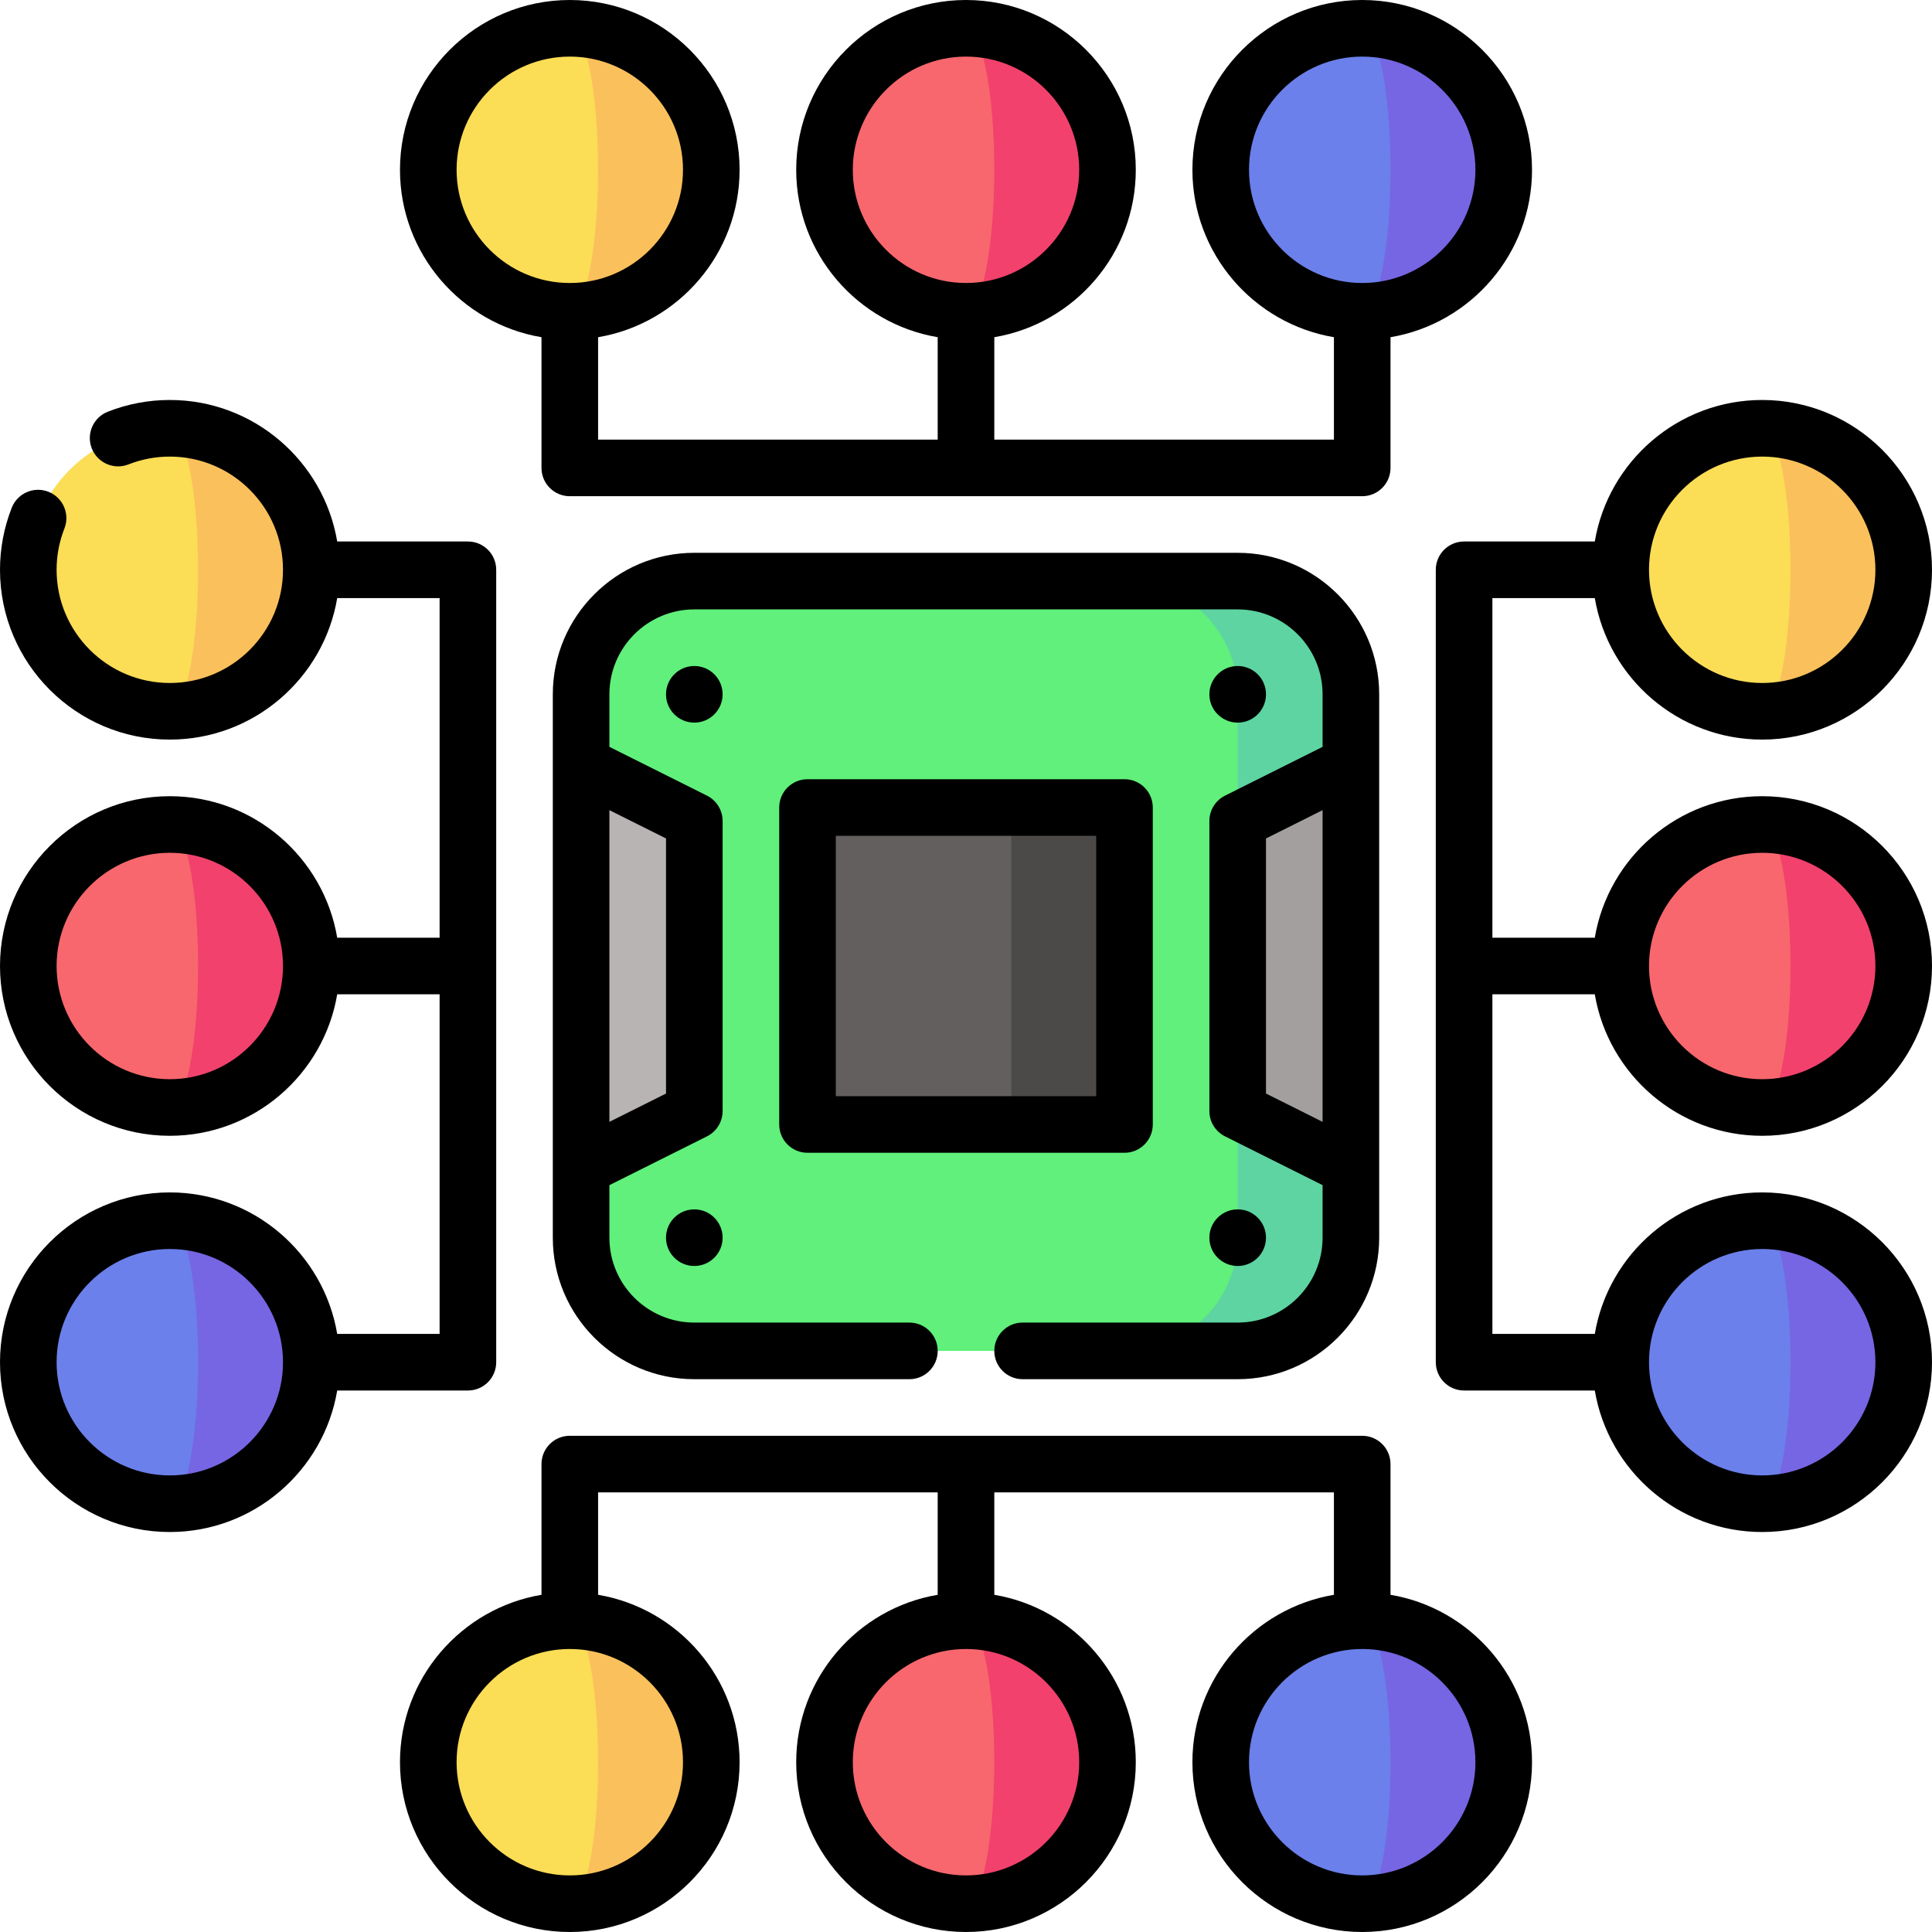 <svg width="106" height="106" viewBox="0 0 106 106" fill="none" xmlns="http://www.w3.org/2000/svg">
<g clip-path="url(#clip0_2431_1301)">
<path d="M9.316 66.975V82.502C13.604 82.502 17.08 79.026 17.08 74.738C17.08 70.451 13.604 66.975 9.316 66.975Z" fill="#7666E3"/>
<path d="M10.869 74.738C10.869 70.451 10.174 66.975 9.316 66.975C5.029 66.975 1.553 70.451 1.553 74.738C1.553 79.026 5.029 82.502 9.316 82.502C10.174 82.502 10.869 79.026 10.869 74.738Z" fill="#6B80EA"/>
<path d="M9.316 45.236V60.764C13.604 60.764 17.08 57.288 17.08 53C17.08 48.712 13.604 45.236 9.316 45.236Z" fill="#F2416C"/>
<path d="M10.869 53C10.869 48.712 10.174 45.236 9.316 45.236C5.029 45.236 1.553 48.712 1.553 53C1.553 57.288 5.029 60.764 9.316 60.764C10.174 60.764 10.869 57.288 10.869 53Z" fill="#F7676D"/>
<path d="M9.316 23.498V39.025C13.604 39.025 17.08 35.55 17.08 31.262C17.08 26.974 13.604 23.498 9.316 23.498Z" fill="#FAC05C"/>
<path d="M10.869 31.262C10.869 26.974 10.174 23.498 9.316 23.498C5.029 23.498 1.553 26.974 1.553 31.262C1.553 35.55 5.029 39.025 9.316 39.025C10.174 39.025 10.869 35.55 10.869 31.262Z" fill="#FBDD56"/>
<path d="M96.684 66.975V82.502C100.971 82.502 104.447 79.026 104.447 74.738C104.447 70.451 100.971 66.975 96.684 66.975Z" fill="#7666E3"/>
<path d="M98.236 74.738C98.236 70.451 97.541 66.975 96.684 66.975C92.396 66.975 88.92 70.451 88.92 74.738C88.92 79.026 92.396 82.502 96.684 82.502C97.541 82.502 98.236 79.026 98.236 74.738Z" fill="#6B80EA"/>
<path d="M96.684 45.236V60.764C100.971 60.764 104.447 57.288 104.447 53C104.447 48.712 100.971 45.236 96.684 45.236Z" fill="#F2416C"/>
<path d="M98.236 53C98.236 48.712 97.541 45.236 96.684 45.236C92.396 45.236 88.92 48.712 88.92 53C88.92 57.288 92.396 60.764 96.684 60.764C97.541 60.764 98.236 57.288 98.236 53Z" fill="#F7676D"/>
<path d="M96.684 23.498V39.025C100.971 39.025 104.447 35.55 104.447 31.262C104.447 26.974 100.971 23.498 96.684 23.498Z" fill="#FAC05C"/>
<path d="M98.236 31.262C98.236 26.974 97.541 23.498 96.684 23.498C92.396 23.498 88.92 26.974 88.92 31.262C88.92 35.55 92.396 39.025 96.684 39.025C97.541 39.025 98.236 35.55 98.236 31.262Z" fill="#FBDD56"/>
<path d="M74.738 1.553V17.08C79.026 17.08 82.502 13.604 82.502 9.316C82.502 5.029 79.026 1.553 74.738 1.553Z" fill="#7666E3"/>
<path d="M76.291 9.316C76.291 5.029 75.596 1.553 74.738 1.553C70.451 1.553 66.975 5.029 66.975 9.316C66.975 13.604 70.451 17.08 74.738 17.08C75.596 17.08 76.291 13.604 76.291 9.316Z" fill="#6B80EA"/>
<path d="M53 1.553V17.08C57.288 17.08 60.764 13.604 60.764 9.316C60.764 5.029 57.288 1.553 53 1.553Z" fill="#F2416C"/>
<path d="M54.553 9.316C54.553 5.029 53.858 1.553 53 1.553C48.712 1.553 45.236 5.029 45.236 9.316C45.236 13.604 48.712 17.08 53 17.08C53.858 17.08 54.553 13.604 54.553 9.316Z" fill="#F7676D"/>
<path d="M31.262 1.553V17.08C35.55 17.08 39.025 13.604 39.025 9.316C39.025 5.029 35.55 1.553 31.262 1.553Z" fill="#FAC05C"/>
<path d="M32.815 9.316C32.815 5.029 32.119 1.553 31.262 1.553C26.974 1.553 23.498 5.029 23.498 9.316C23.498 13.604 26.974 17.08 31.262 17.08C32.119 17.08 32.815 13.604 32.815 9.316Z" fill="#FBDD56"/>
<path d="M74.738 88.92V104.447C79.026 104.447 82.502 100.971 82.502 96.684C82.502 92.396 79.026 88.92 74.738 88.92Z" fill="#7666E3"/>
<path d="M76.291 96.684C76.291 92.396 75.596 88.92 74.738 88.92C70.451 88.92 66.975 92.396 66.975 96.684C66.975 100.971 70.451 104.447 74.738 104.447C75.596 104.447 76.291 100.971 76.291 96.684Z" fill="#6B80EA"/>
<path d="M53 88.92V104.447C57.288 104.447 60.764 100.971 60.764 96.684C60.764 92.396 57.288 88.92 53 88.92Z" fill="#F2416C"/>
<path d="M54.553 96.684C54.553 92.396 53.858 88.92 53 88.92C48.712 88.92 45.236 92.396 45.236 96.684C45.236 100.971 48.712 104.447 53 104.447C53.858 104.447 54.553 100.971 54.553 96.684Z" fill="#F7676D"/>
<path d="M31.262 88.92V104.447C35.55 104.447 39.025 100.971 39.025 96.684C39.025 92.396 35.55 88.92 31.262 88.92Z" fill="#FAC05C"/>
<path d="M32.815 96.684C32.815 92.396 32.119 88.92 31.262 88.92C26.974 88.92 23.498 92.396 23.498 96.684C23.498 100.971 26.974 104.447 31.262 104.447C32.119 104.447 32.815 100.971 32.815 96.684Z" fill="#FBDD56"/>
<path d="M74.117 38.094C74.117 34.664 71.337 31.883 67.906 31.883H61.695V74.117H67.906C71.337 74.117 74.117 71.337 74.117 67.906V64.063L71.012 53L74.117 41.937V38.094Z" fill="#5DD4A1"/>
<path d="M61.695 57.852L74.117 64.063V41.937L61.695 48.148V57.852Z" fill="#A39F9E"/>
<path d="M61.695 31.883H38.094C34.663 31.883 31.883 34.664 31.883 38.094V41.937L34.988 53L31.883 64.063V67.906C31.883 71.337 34.663 74.117 38.094 74.117H61.695C65.126 74.117 67.906 71.337 67.906 67.906V38.094C67.906 34.663 65.126 31.883 61.695 31.883Z" fill="#60F07B"/>
<path d="M55.484 44.305L52.379 53L55.484 61.695H61.695V44.305H55.484Z" fill="#4C4A49"/>
<path d="M44.305 44.305H55.484V61.695H44.305V44.305Z" fill="#625F5E"/>
<path d="M31.883 41.937V64.063L38.094 60.958V45.042L31.883 41.937Z" fill="#B8B4B3"/>
<path d="M38.094 39.647C38.951 39.647 39.647 38.951 39.647 38.094C39.647 37.236 38.951 36.541 38.094 36.541C37.236 36.541 36.541 37.236 36.541 38.094C36.541 38.951 37.236 39.647 38.094 39.647Z" fill="black"/>
<path d="M67.906 39.647C68.764 39.647 69.459 38.951 69.459 38.094C69.459 37.236 68.764 36.541 67.906 36.541C67.049 36.541 66.353 37.236 66.353 38.094C66.353 38.951 67.049 39.647 67.906 39.647Z" fill="black"/>
<path d="M38.094 69.459C38.951 69.459 39.647 68.764 39.647 67.906C39.647 67.049 38.951 66.353 38.094 66.353C37.236 66.353 36.541 67.049 36.541 67.906C36.541 68.764 37.236 69.459 38.094 69.459Z" fill="black"/>
<path d="M67.906 69.459C68.764 69.459 69.459 68.764 69.459 67.906C69.459 67.049 68.764 66.353 67.906 66.353C67.049 66.353 66.353 67.049 66.353 67.906C66.353 68.764 67.049 69.459 67.906 69.459Z" fill="black"/>
<path d="M56.105 75.67H67.906C72.187 75.67 75.67 72.187 75.67 67.906V38.094C75.67 33.813 72.187 30.33 67.906 30.33H38.094C33.813 30.33 30.33 33.813 30.33 38.094V67.906C30.33 72.187 33.813 75.67 38.094 75.67H49.895C50.752 75.67 51.447 74.975 51.447 74.117C51.447 73.26 50.752 72.564 49.895 72.564H38.094C35.525 72.564 33.435 70.475 33.435 67.906V65.023L38.788 62.347C39.314 62.084 39.647 61.546 39.647 60.958V45.042C39.647 44.454 39.314 43.916 38.788 43.653L33.435 40.977V38.094C33.435 35.525 35.525 33.435 38.094 33.435H67.906C70.475 33.435 72.564 35.525 72.564 38.094V40.977L67.212 43.653C66.686 43.916 66.353 44.454 66.353 45.042V60.958C66.353 61.546 66.686 62.084 67.212 62.347L72.564 65.023V67.906C72.564 70.475 70.475 72.564 67.906 72.564H56.105C55.248 72.564 54.553 73.26 54.553 74.117C54.553 74.975 55.248 75.67 56.105 75.67ZM36.541 46.002V59.998L33.435 61.551V44.449L36.541 46.002ZM69.459 59.998V46.002L72.564 44.449V61.551L69.459 59.998Z" fill="black"/>
<path d="M63.248 61.695V44.305C63.248 43.447 62.553 42.752 61.695 42.752H44.305C43.447 42.752 42.752 43.447 42.752 44.305V61.695C42.752 62.553 43.447 63.248 44.305 63.248H61.695C62.553 63.248 63.248 62.553 63.248 61.695ZM60.143 60.143H45.857V45.857H60.143V60.143Z" fill="black"/>
<path d="M29.709 18.501V25.672C29.709 26.53 30.404 27.225 31.262 27.225H74.738C75.596 27.225 76.291 26.53 76.291 25.672V18.501C80.691 17.759 84.055 13.924 84.055 9.316C84.055 4.179 79.875 0 74.738 0C69.601 0 65.422 4.179 65.422 9.316C65.422 13.924 68.785 17.759 73.186 18.501V24.119H54.553V18.501C58.953 17.759 62.316 13.924 62.316 9.316C62.316 4.179 58.137 0 53 0C47.863 0 43.684 4.179 43.684 9.316C43.684 13.924 47.047 17.759 51.447 18.501V24.119H32.815V18.501C37.215 17.759 40.578 13.924 40.578 9.316C40.578 4.179 36.399 0 31.262 0C26.125 0 21.945 4.179 21.945 9.316C21.945 13.924 25.309 17.759 29.709 18.501ZM68.527 9.316C68.527 5.892 71.314 3.105 74.738 3.105C78.163 3.105 80.949 5.892 80.949 9.316C80.949 12.741 78.163 15.527 74.738 15.527C71.314 15.527 68.527 12.741 68.527 9.316ZM46.789 9.316C46.789 5.892 49.575 3.105 53 3.105C56.425 3.105 59.211 5.892 59.211 9.316C59.211 12.741 56.425 15.527 53 15.527C49.575 15.527 46.789 12.741 46.789 9.316ZM31.262 3.105C34.686 3.105 37.473 5.892 37.473 9.316C37.473 12.741 34.686 15.527 31.262 15.527C27.837 15.527 25.051 12.741 25.051 9.316C25.051 5.892 27.837 3.105 31.262 3.105Z" fill="black"/>
<path d="M76.291 87.499V80.328C76.291 79.47 75.596 78.775 74.738 78.775H31.262C30.404 78.775 29.709 79.47 29.709 80.328V87.499C25.309 88.241 21.945 92.076 21.945 96.684C21.945 101.821 26.125 106 31.262 106C36.399 106 40.578 101.821 40.578 96.684C40.578 92.076 37.215 88.241 32.815 87.499V81.881H51.447V87.499C47.047 88.241 43.684 92.076 43.684 96.684C43.684 101.821 47.863 106 53 106C58.137 106 62.316 101.821 62.316 96.684C62.316 92.076 58.953 88.241 54.553 87.499V81.881H73.186V87.499C68.785 88.241 65.422 92.076 65.422 96.684C65.422 101.821 69.601 106 74.738 106C79.875 106 84.055 101.821 84.055 96.684C84.055 92.076 80.691 88.241 76.291 87.499ZM37.473 96.684C37.473 100.108 34.686 102.895 31.262 102.895C27.837 102.895 25.051 100.108 25.051 96.684C25.051 93.259 27.837 90.473 31.262 90.473C34.686 90.473 37.473 93.259 37.473 96.684ZM59.211 96.684C59.211 100.108 56.425 102.895 53 102.895C49.575 102.895 46.789 100.108 46.789 96.684C46.789 93.259 49.575 90.473 53 90.473C56.425 90.473 59.211 93.259 59.211 96.684ZM74.738 102.895C71.314 102.895 68.527 100.108 68.527 96.684C68.527 93.259 71.314 90.473 74.738 90.473C78.163 90.473 80.949 93.259 80.949 96.684C80.949 100.108 78.163 102.895 74.738 102.895Z" fill="black"/>
<path d="M87.499 54.553C88.241 58.953 92.076 62.316 96.684 62.316C101.821 62.316 106 58.137 106 53C106 47.863 101.821 43.684 96.684 43.684C92.076 43.684 88.241 47.047 87.499 51.447H81.881V32.815H87.499C88.241 37.215 92.076 40.578 96.684 40.578C101.821 40.578 106 36.399 106 31.262C106 26.125 101.821 21.945 96.684 21.945C92.076 21.945 88.241 25.309 87.499 29.709H80.328C79.47 29.709 78.775 30.404 78.775 31.262V74.738C78.775 75.596 79.47 76.291 80.328 76.291H87.499C88.241 80.691 92.076 84.055 96.684 84.055C101.821 84.055 106 79.875 106 74.738C106 69.601 101.821 65.422 96.684 65.422C92.076 65.422 88.241 68.785 87.499 73.186H81.881V54.553H87.499ZM96.684 46.789C100.108 46.789 102.895 49.575 102.895 53C102.895 56.425 100.108 59.211 96.684 59.211C93.259 59.211 90.473 56.425 90.473 53C90.473 49.575 93.259 46.789 96.684 46.789ZM96.684 25.051C100.108 25.051 102.895 27.837 102.895 31.262C102.895 34.686 100.108 37.473 96.684 37.473C93.259 37.473 90.473 34.686 90.473 31.262C90.473 27.837 93.259 25.051 96.684 25.051ZM96.684 68.527C100.108 68.527 102.895 71.314 102.895 74.738C102.895 78.163 100.108 80.949 96.684 80.949C93.259 80.949 90.473 78.163 90.473 74.738C90.473 71.314 93.259 68.527 96.684 68.527Z" fill="black"/>
<path d="M27.225 74.738V31.262C27.225 30.404 26.53 29.709 25.672 29.709H18.501C17.759 25.309 13.924 21.945 9.316 21.945C8.147 21.945 7.002 22.162 5.914 22.589C5.115 22.903 4.722 23.804 5.036 24.602C5.349 25.4 6.25 25.794 7.048 25.48C7.774 25.195 8.537 25.051 9.316 25.051C12.741 25.051 15.527 27.837 15.527 31.262C15.527 34.686 12.741 37.473 9.316 37.473C5.892 37.473 3.105 34.686 3.105 31.262C3.105 30.482 3.25 29.719 3.534 28.994C3.848 28.196 3.455 27.295 2.657 26.981C1.859 26.667 0.958 27.061 0.644 27.858C0.217 28.947 0 30.092 0 31.262C0 36.399 4.179 40.578 9.316 40.578C13.924 40.578 17.759 37.215 18.501 32.815H24.119V51.447H18.501C17.759 47.047 13.924 43.684 9.316 43.684C4.179 43.684 0 47.863 0 53C0 58.137 4.179 62.316 9.316 62.316C13.924 62.316 17.759 58.953 18.501 54.553H24.119V73.186H18.501C17.759 68.785 13.924 65.422 9.316 65.422C4.179 65.422 0 69.601 0 74.738C0 79.875 4.179 84.055 9.316 84.055C13.924 84.055 17.759 80.691 18.501 76.291H25.672C26.53 76.291 27.225 75.596 27.225 74.738ZM9.316 59.211C5.892 59.211 3.105 56.425 3.105 53C3.105 49.575 5.892 46.789 9.316 46.789C12.741 46.789 15.527 49.575 15.527 53C15.527 56.425 12.741 59.211 9.316 59.211ZM9.316 80.949C5.892 80.949 3.105 78.163 3.105 74.738C3.105 71.314 5.892 68.527 9.316 68.527C12.741 68.527 15.527 71.314 15.527 74.738C15.527 78.163 12.741 80.949 9.316 80.949Z" fill="black"/>
</g>
<defs>
<clipPath id="clip0_2431_1301">
<rect width="106" height="106" fill="white"/>
</clipPath>
</defs>
</svg>
